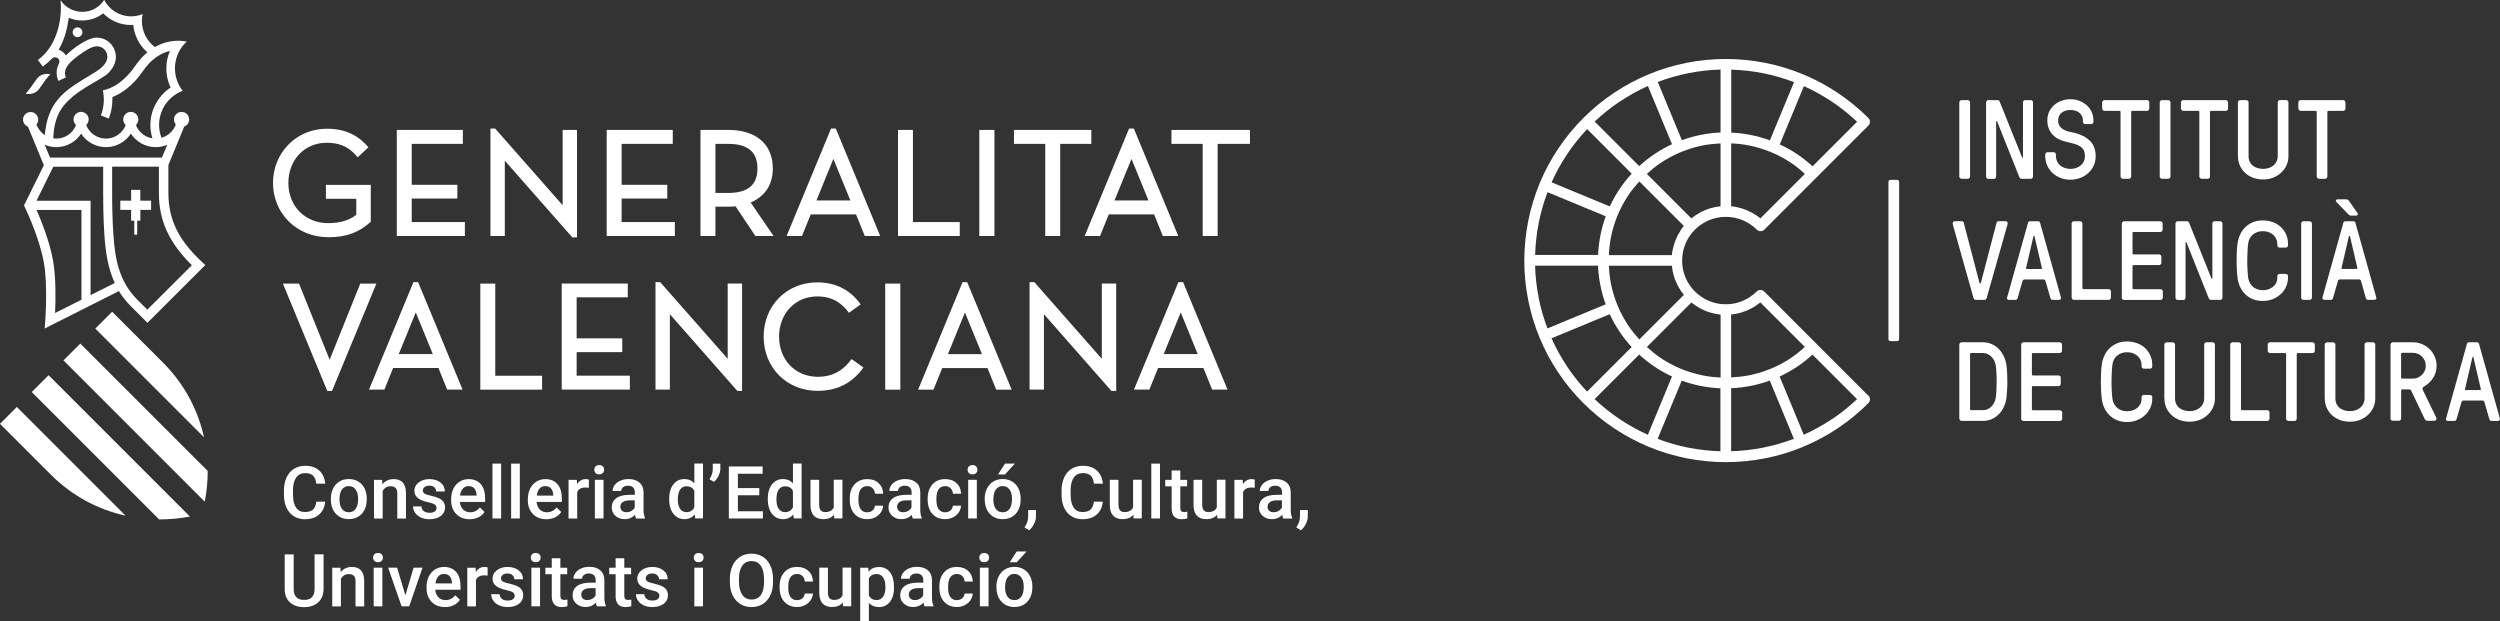 <?xml version="1.0" encoding="UTF-8"?>
<svg id="Capa_2" data-name="Capa 2" xmlns="http://www.w3.org/2000/svg" viewBox="0 0 395.05 98.16">
  <rect x="0" y="0" width="395.05" height="98.16" fill="#333333" stroke="none"/>
  <defs>
    <style>
      .cls-1 {
        fill: #FFFFFF;
      }
    </style>
  </defs>
  <g id="Capa_1-2" data-name="Capa 1">
    <path class="cls-1" d="m309.61,27.89v-11.71c0-.09.04-.17.11-.25.07-.07.15-.11.25-.11h.98c.09,0,.17.04.25.11.07.07.11.15.11.25v11.71c0,.09-.04.18-.11.25-.07.07-.16.11-.25.11h-.98c-.09,0-.17-.04-.25-.11s-.11-.15-.11-.25"/>
    <path class="cls-1" d="m313.84,27.89v-11.71c0-.09.04-.17.11-.25.07-.07.15-.11.24-.11h1.46c.09,0,.16.02.22.06.05.04.1.12.15.25l3.51,8.75s.05.05.09.04c.03,0,.05-.03.05-.08v-8.66c0-.09.03-.17.1-.25.07-.07.15-.11.25-.11h.89c.09,0,.17.04.24.11.07.07.11.15.11.25v11.71c0,.09-.03.18-.1.25-.07.07-.15.11-.25.11h-1.46c-.09,0-.16-.02-.21-.05-.05-.03-.1-.12-.16-.25l-3.5-8.78s-.05-.05-.09-.04c-.04,0-.06.04-.06.09v8.69c0,.09-.04.18-.1.25-.07.07-.15.11-.24.11h-.9c-.09,0-.17-.04-.24-.11-.07-.07-.11-.15-.11-.25"/>
    <path class="cls-1" d="m323.19,24.69v-.28c0-.09.04-.18.11-.25.07-.07.15-.11.24-.11h.99c.09,0,.17.04.24.11.07.07.11.15.11.25v.28c0,.28.06.55.17.8.11.25.27.46.48.64.21.18.45.32.73.41.28.1.58.15.91.15s.64-.05.92-.15c.28-.1.52-.24.73-.42s.37-.39.48-.64c.11-.24.16-.51.16-.79,0-.41-.07-.74-.21-.99-.14-.24-.34-.45-.6-.61-.26-.16-.57-.29-.94-.38-.37-.09-.78-.19-1.22-.31-.44-.09-.84-.23-1.2-.42-.36-.18-.67-.42-.93-.69s-.47-.61-.61-.98c-.15-.38-.23-.81-.23-1.29,0-.53.1-1,.31-1.42.21-.41.48-.76.83-1.05.34-.29.73-.5,1.16-.65.43-.15.88-.22,1.34-.22.52,0,1.01.09,1.45.26.45.18.83.42,1.16.72.33.3.58.65.77,1.06.18.4.27.83.27,1.3v.23c0,.09-.03.17-.1.25-.07.07-.15.11-.25.11h-.98c-.09,0-.17-.04-.24-.11-.07-.07-.1-.15-.1-.25v-.23c0-.29-.06-.55-.18-.75-.12-.21-.27-.38-.46-.51-.19-.14-.4-.23-.63-.29-.23-.06-.46-.09-.69-.09-.58,0-1.05.15-1.41.44-.36.29-.54.7-.54,1.21,0,.39.09.7.26.93.17.23.39.41.65.55.26.14.55.24.86.31.31.07.61.14.9.2,1,.25,1.79.67,2.38,1.26.59.59.88,1.39.88,2.41,0,.57-.11,1.08-.34,1.54-.22.46-.52.85-.89,1.17-.36.32-.79.57-1.27.74-.48.17-.98.26-1.49.26-.56,0-1.09-.1-1.58-.29-.49-.19-.91-.46-1.27-.8-.35-.34-.63-.73-.83-1.18-.2-.45-.3-.92-.3-1.43"/>
    <path class="cls-1" d="m332.18,17.16v-.98c0-.09.04-.18.11-.25s.15-.11.25-.11h6.73c.09,0,.17.04.25.11.07.07.11.15.11.25v.98c0,.09-.04.18-.1.25-.07.07-.15.11-.25.11h-2.33c-.11,0-.18.06-.18.17v10.2c0,.09-.04.17-.1.25-.07.07-.15.11-.24.11h-.98c-.09,0-.17-.04-.25-.11-.07-.07-.11-.15-.11-.25v-10.2c0-.11-.06-.17-.18-.17h-2.35c-.09,0-.17-.04-.25-.11s-.11-.15-.11-.25"/>
    <path class="cls-1" d="m341.28,27.89v-11.71c0-.09.04-.17.11-.25.07-.07.15-.11.25-.11h.98c.09,0,.17.04.25.11.07.07.11.15.11.25v11.71c0,.09-.04.18-.11.25-.07.07-.16.11-.25.11h-.98c-.09,0-.17-.04-.25-.11s-.11-.15-.11-.25"/>
    <path class="cls-1" d="m344.63,17.16v-.98c0-.09.04-.18.11-.25s.15-.11.25-.11h6.73c.09,0,.17.04.25.11.07.07.11.15.11.25v.98c0,.09-.04.18-.1.25-.07.07-.15.11-.25.11h-2.33c-.11,0-.18.06-.18.17v10.2c0,.09-.04.17-.1.25-.07.07-.15.11-.24.11h-.98c-.09,0-.17-.04-.25-.11-.07-.07-.11-.15-.11-.25v-10.2c0-.11-.06-.17-.18-.17h-2.35c-.09,0-.17-.04-.25-.11s-.11-.15-.11-.25"/>
    <path class="cls-1" d="m353.63,24.69v-8.51c0-.09.03-.17.1-.25.07-.07.15-.11.25-.11h.98c.09,0,.17.04.25.11.07.07.11.15.11.25v8.51c0,.35.07.66.2.91s.3.46.52.62c.22.16.47.28.74.35.28.08.56.12.84.12.33,0,.64-.05.92-.15.28-.1.53-.24.74-.42s.37-.39.48-.64c.11-.24.17-.51.17-.8v-8.51c0-.09.03-.17.1-.25.07-.07.16-.11.25-.11h.98c.09,0,.18.04.25.11.07.07.11.15.11.25v8.51c0,.53-.11,1.02-.32,1.47-.21.45-.51.84-.87,1.17s-.79.59-1.27.77-.99.27-1.53.27c-.57,0-1.1-.09-1.59-.27-.49-.18-.91-.44-1.27-.77-.35-.33-.63-.72-.83-1.17-.2-.45-.3-.94-.3-1.48"/>
    <path class="cls-1" d="m363.18,17.16v-.98c0-.09.04-.18.11-.25s.15-.11.25-.11h6.73c.09,0,.17.04.25.11.07.07.11.15.11.25v.98c0,.09-.04.18-.1.25-.07.07-.15.11-.25.11h-2.33c-.11,0-.18.06-.18.17v10.2c0,.09-.04.17-.1.25-.07.07-.15.11-.24.11h-.98c-.09,0-.17-.04-.25-.11-.07-.07-.11-.15-.11-.25v-10.2c0-.11-.06-.17-.18-.17h-2.35c-.09,0-.17-.04-.25-.11s-.11-.15-.11-.25"/>
    <path class="cls-1" d="m366.99,47.03l3.3-11.8c.03-.18.15-.27.34-.27h1.24c.19,0,.3.09.34.27l3.3,11.8c.02.08,0,.16-.05.24-.06.08-.16.11-.3.11h-.97c-.17,0-.28-.09-.34-.27l-.76-2.71c-.04-.17-.15-.25-.35-.25h-2.96c-.17,0-.28.08-.34.25l-.78,2.71c-.06.18-.17.27-.34.27h-.98c-.14,0-.24-.04-.3-.12-.06-.08-.07-.16-.05-.24m2.14-15.38c.03-.1.11-.14.23-.14h1.4c.13,0,.23.03.29.1.06.07.12.13.17.19l1.34,1.93c.05.06.05.13,0,.22-.05.09-.13.13-.24.13h-.71c-.17,0-.28-.02-.35-.06-.07-.04-.13-.09-.19-.16l-1.91-1.98c-.06-.06-.07-.13-.03-.23m.88,10.66c-.04.13.01.2.15.2h2.2c.13,0,.18-.07.14-.2l-1.15-4.95c-.02-.07-.05-.1-.07-.1h-.03s-.06.04-.08.1l-1.15,4.95Z"/>
    <path class="cls-1" d="m308.56,35.39s0-.06,0-.09c0-.06.03-.13.06-.2.06-.1.15-.15.29-.15h1.07c.18,0,.29.09.34.27l2.47,9.46c.01.07.05.1.1.1h.03s.08-.03.1-.1l2.47-9.46c.05-.18.16-.27.34-.27h1.08c.14,0,.24.05.29.14.03.06.05.13.05.19,0,.03,0,.06,0,.09l-3.32,11.74c-.06.18-.17.27-.34.27h-1.39c-.18,0-.29-.09-.34-.27l-3.3-11.72Z"/>
    <path class="cls-1" d="m317.16,47.03l3.3-11.8c.03-.18.15-.27.34-.27h1.24c.19,0,.3.09.34.27l3.3,11.8s0,.05,0,.07c0,.05-.02.11-.06.17-.06.08-.16.12-.3.12h-.97c-.17,0-.28-.09-.34-.27l-.78-2.71c-.04-.17-.15-.25-.34-.25h-2.95c-.17,0-.28.08-.34.25l-.78,2.71c-.06.18-.17.27-.34.27h-.98c-.14,0-.25-.04-.3-.12-.04-.06-.06-.11-.06-.17,0-.02,0-.05,0-.07m3.01-4.72s0,.06,0,.08c0,.08.05.12.16.12h2.2c.1,0,.16-.04.16-.12,0-.02,0-.05-.02-.08l-1.15-4.95c-.02-.07-.05-.1-.07-.1h-.03s-.06.04-.08.1l-1.15,4.95Z"/>
    <path class="cls-1" d="m327.36,47.03v-11.71c0-.09.04-.17.11-.25.07-.07.15-.11.25-.11h.98c.09,0,.17.04.25.11.07.07.11.15.11.25v10.2c0,.11.06.17.17.17h3.98c.09,0,.17.04.25.11s.11.15.11.25v.98c0,.09-.04.18-.11.25s-.15.11-.25.11h-5.48c-.09,0-.17-.04-.25-.11s-.11-.15-.11-.25"/>
    <path class="cls-1" d="m335.29,47.03v-11.71c0-.09.04-.17.11-.25.07-.07.15-.11.25-.11h5.73c.09,0,.17.04.25.11.07.07.11.15.11.25v.98c0,.09-.04.17-.11.25-.07.07-.15.11-.25.11h-4.23c-.12,0-.17.06-.17.17v3.19c0,.12.06.18.17.18h4.03c.09,0,.17.03.25.1s.11.15.11.25v.98c0,.09-.04.17-.11.25s-.15.11-.25.11h-4.03c-.12,0-.17.06-.17.18v3.46c0,.11.06.17.17.17h4.26c.09,0,.17.04.25.11s.11.15.11.25v.98c0,.09-.04.18-.11.25s-.15.11-.25.11h-5.77c-.09,0-.17-.04-.25-.11s-.11-.15-.11-.25"/>
    <path class="cls-1" d="m343.77,47.03v-11.71c0-.09.04-.17.11-.25.07-.07.15-.11.24-.11h1.46c.09,0,.16.02.22.06.05.04.1.12.15.25l3.51,8.75s.05.05.09.04c.03,0,.05-.03.05-.08v-8.66c0-.09.03-.17.1-.25.07-.07.15-.11.25-.11h.89c.09,0,.17.04.24.11.07.07.11.15.11.25v11.71c0,.09-.03.18-.1.25-.07.07-.15.11-.25.11h-1.46c-.09,0-.16-.02-.21-.05-.05-.03-.1-.12-.16-.25l-3.5-8.78s-.05-.05-.09-.04c-.04,0-.06.04-.06.09v8.69c0,.09-.04.18-.1.25-.07.07-.15.11-.24.11h-.9c-.09,0-.17-.04-.24-.11-.07-.07-.11-.15-.11-.25"/>
    <path class="cls-1" d="m353.47,42.6c-.03-.47-.04-.95-.04-1.44s.01-.97.03-1.43c.02-.46.06-.87.11-1.22.06-.48.19-.95.39-1.39.2-.45.47-.84.8-1.18.34-.34.74-.61,1.21-.81.47-.2,1-.3,1.58-.3.53,0,1.04.08,1.53.25.49.16.91.41,1.27.73.36.32.65.71.87,1.16.22.46.33.97.33,1.55v.25c0,.09-.03.18-.1.25-.07.07-.15.11-.25.11h-.98c-.09,0-.17-.03-.25-.11-.07-.07-.11-.15-.11-.25v-.25c0-.26-.05-.51-.16-.75-.11-.24-.26-.46-.46-.64-.2-.18-.45-.33-.73-.44-.28-.11-.6-.16-.96-.16-.58,0-1.09.17-1.52.51-.44.34-.7.84-.78,1.49-.05.36-.08.78-.1,1.24-.02.46-.04.93-.04,1.42s.01.96.04,1.42c.02.46.06.88.1,1.24.03.26.11.51.22.75.11.24.27.45.46.64s.43.33.7.45c.27.11.58.17.92.17.29,0,.58-.04.86-.13.28-.09.53-.21.74-.38.21-.16.39-.37.52-.62.13-.25.19-.54.19-.86v-.24c0-.09.03-.17.1-.24.07-.07.15-.11.25-.11h.98c.09,0,.17.03.25.1.07.07.11.15.11.25v.24c0,.5-.1.97-.29,1.41-.2.44-.47.84-.83,1.17-.35.34-.78.61-1.27.81-.49.2-1.03.3-1.61.3-.53,0-1.02-.08-1.48-.26-.46-.17-.86-.42-1.2-.74-.35-.32-.63-.71-.86-1.16-.23-.45-.37-.97-.44-1.54-.05-.35-.08-.76-.11-1.23"/>
    <path class="cls-1" d="m363.63,47.03v-11.71c0-.09.04-.17.11-.25.07-.07.15-.11.25-.11h.98c.09,0,.17.04.25.11.07.07.11.15.11.25v11.71c0,.09-.04.18-.11.25-.07.07-.16.11-.25.11h-.98c-.09,0-.17-.04-.25-.11s-.11-.15-.11-.25"/>
    <path class="cls-1" d="m309.61,66.16v-11.71c0-.09.04-.18.11-.25.07-.07.16-.11.25-.11h3.37c.51,0,.98.1,1.41.29.43.2.81.46,1.13.8.32.34.58.73.79,1.19.21.45.34.93.4,1.44.05.35.08.74.1,1.18.02.43.03.87.03,1.32s-.01.88-.04,1.3c-.03.42-.06.82-.09,1.17-.06.51-.19.99-.39,1.45-.2.46-.47.85-.79,1.19-.32.33-.7.6-1.13.8-.43.2-.9.29-1.41.29h-3.37c-.09,0-.17-.04-.25-.11-.07-.07-.11-.15-.11-.25m1.69-1.51c0,.12.06.17.17.17h1.86c.27,0,.53-.05.76-.16.24-.11.45-.26.62-.45.18-.19.32-.41.44-.65.11-.24.19-.5.22-.77.05-.35.08-.74.1-1.17.02-.43.03-.86.03-1.31s0-.88-.03-1.31c-.02-.43-.05-.82-.1-1.18-.03-.26-.11-.51-.22-.76-.11-.25-.26-.47-.44-.65-.18-.19-.39-.34-.62-.45-.24-.11-.49-.17-.76-.17h-1.86c-.11,0-.17.06-.17.17v8.7Z"/>
    <path class="cls-1" d="m319.39,66.16v-11.71c0-.09.04-.17.11-.25.07-.07.15-.11.25-.11h5.73c.09,0,.17.04.25.11.07.07.11.15.11.25v.98c0,.09-.04.17-.11.25-.07.07-.15.11-.25.11h-4.23c-.12,0-.17.06-.17.17v3.19c0,.12.06.18.17.18h4.03c.09,0,.17.03.25.1s.11.15.11.25v.98c0,.09-.04.17-.11.25s-.15.11-.25.11h-4.03c-.12,0-.17.06-.17.18v3.46c0,.11.06.17.17.17h4.26c.09,0,.17.04.25.11s.11.15.11.25v.98c0,.09-.04.18-.11.25s-.16.11-.25.11h-5.77c-.09,0-.17-.04-.25-.11s-.11-.15-.11-.25"/>
    <path class="cls-1" d="m332.02,61.73c-.03-.47-.04-.95-.04-1.44s.01-.97.03-1.43c.02-.46.06-.87.11-1.22.06-.48.19-.95.39-1.39.2-.45.47-.84.8-1.18.34-.34.74-.61,1.21-.81.47-.2,1-.3,1.58-.3.53,0,1.04.08,1.53.25.49.16.91.41,1.27.73.36.32.65.71.87,1.16.22.46.33.97.33,1.55v.25c0,.09-.03.18-.1.25-.07.07-.15.11-.25.11h-.98c-.09,0-.17-.03-.25-.11-.07-.07-.11-.15-.11-.25v-.25c0-.26-.05-.51-.16-.75-.11-.24-.26-.46-.46-.64-.2-.18-.45-.33-.73-.44-.28-.11-.6-.16-.96-.16-.58,0-1.09.17-1.52.51-.44.34-.7.84-.78,1.49-.05.36-.08.78-.1,1.24-.02.46-.04.93-.04,1.42s.01.96.04,1.42c.02.46.06.88.1,1.24.03.26.11.51.22.75.11.24.27.45.46.64s.43.33.7.45c.27.11.58.17.92.17.29,0,.58-.04.86-.13.28-.09.53-.21.74-.38.21-.16.39-.37.52-.62.13-.25.19-.54.19-.86v-.24c0-.09.03-.17.1-.24.07-.07.15-.11.25-.11h.98c.09,0,.17.03.25.1.07.07.11.15.11.25v.24c0,.5-.1.97-.29,1.41-.2.44-.47.84-.83,1.17-.35.34-.78.61-1.27.81-.49.2-1.03.3-1.61.3-.53,0-1.02-.08-1.48-.26-.46-.17-.86-.42-1.2-.74-.35-.32-.63-.71-.86-1.16-.23-.45-.37-.97-.44-1.54-.05-.35-.08-.76-.11-1.23"/>
    <path class="cls-1" d="m342.01,62.97v-8.51c0-.09.03-.17.1-.25.07-.07.15-.11.25-.11h.98c.09,0,.17.04.25.11.07.07.11.15.11.25v8.51c0,.35.07.66.2.91s.3.46.52.62c.22.16.47.28.74.35.28.08.56.12.84.12.33,0,.64-.05.92-.15.28-.1.53-.24.74-.42s.37-.39.48-.64c.11-.24.17-.51.17-.8v-8.51c0-.09.03-.17.1-.25.07-.07.16-.11.25-.11h.98c.09,0,.18.04.25.11.07.07.11.15.11.25v8.51c0,.53-.11,1.02-.32,1.47-.21.45-.51.84-.87,1.17s-.79.59-1.27.77-.99.27-1.53.27c-.57,0-1.1-.09-1.59-.27-.49-.18-.91-.44-1.27-.77-.35-.33-.63-.72-.83-1.17-.2-.45-.3-.94-.3-1.48"/>
    <path class="cls-1" d="m352.42,66.16v-11.71c0-.09.04-.17.11-.25.07-.07.15-.11.25-.11h.98c.09,0,.17.04.25.11.07.07.11.15.11.25v10.2c0,.11.06.17.17.17h3.98c.09,0,.17.04.25.11s.11.15.11.25v.98c0,.09-.04.18-.11.25s-.15.11-.25.11h-5.48c-.09,0-.17-.04-.25-.11s-.11-.15-.11-.25"/>
    <path class="cls-1" d="m358.34,55.43v-.98c0-.09.04-.18.11-.25s.15-.11.25-.11h6.73c.09,0,.17.04.25.11.07.07.11.15.11.25v.98c0,.09-.04.18-.1.25-.07.07-.15.11-.25.11h-2.33c-.11,0-.18.06-.18.17v10.2c0,.09-.04.17-.1.25-.07.07-.15.11-.24.11h-.98c-.09,0-.17-.04-.25-.11-.07-.07-.11-.15-.11-.25v-10.2c0-.11-.06-.17-.18-.17h-2.35c-.09,0-.17-.04-.25-.11s-.11-.15-.11-.25"/>
    <path class="cls-1" d="m367.35,62.97v-8.51c0-.09.03-.17.1-.25.07-.07.15-.11.25-.11h.98c.09,0,.17.04.25.11.07.07.11.15.11.25v8.51c0,.35.07.66.2.91s.3.46.52.62c.22.16.47.28.74.35.28.08.56.12.84.12.33,0,.64-.05.92-.15.28-.1.53-.24.74-.42s.37-.39.48-.64c.11-.24.17-.51.17-.8v-8.51c0-.09.03-.17.1-.25.07-.07.16-.11.25-.11h.98c.09,0,.18.04.25.11.07.07.11.15.11.25v8.51c0,.53-.11,1.02-.32,1.47-.21.45-.51.84-.87,1.17s-.79.59-1.27.77-.99.27-1.53.27c-.57,0-1.1-.09-1.59-.27-.49-.18-.91-.44-1.27-.77-.35-.33-.63-.72-.83-1.17-.2-.45-.3-.94-.3-1.48"/>
    <path class="cls-1" d="m377.75,66.16v-11.71c0-.09.04-.17.11-.25.07-.07.16-.11.25-.11h3.2c.51,0,.99.1,1.44.29.45.2.85.46,1.19.8.34.34.6.73.8,1.19.2.45.29.93.29,1.44,0,.68-.17,1.29-.52,1.86-.34.56-.79,1-1.33,1.32-.17.09-.28.19-.34.28-.06.1-.05.23.03.39l2.1,4.31c.06.13.06.25,0,.36-.05.11-.17.17-.34.17h-1c-.14,0-.25-.03-.32-.1-.07-.07-.13-.15-.19-.26l-2.1-4.4c-.02-.06-.06-.11-.12-.15-.05-.04-.13-.06-.22-.06h-1.08c-.11,0-.17.06-.17.17v4.43c0,.09-.04.17-.11.25-.07.07-.15.11-.25.11h-.98c-.09,0-.17-.04-.25-.11-.07-.07-.11-.15-.11-.25m1.69-6.47c0,.12.06.17.17.17h1.69c.28,0,.55-.05.79-.16.24-.11.46-.25.65-.44.19-.19.34-.4.44-.64.11-.24.16-.51.16-.8s-.05-.55-.16-.79c-.11-.24-.25-.46-.44-.65-.19-.19-.4-.33-.65-.44-.24-.11-.51-.16-.79-.16h-1.69c-.11,0-.17.06-.17.17v3.73Z"/>
    <path class="cls-1" d="m386.52,66.16l3.3-11.8c.03-.18.15-.27.34-.27h1.24c.19,0,.3.09.34.27l3.3,11.8s0,.05,0,.07c0,.05-.02.11-.06.17-.06.08-.16.12-.3.12h-.97c-.17,0-.28-.09-.34-.27l-.78-2.71c-.04-.17-.15-.25-.34-.25h-2.95c-.17,0-.28.08-.34.25l-.78,2.71c-.06.18-.17.27-.34.27h-.98c-.14,0-.25-.04-.3-.12-.04-.06-.06-.11-.06-.17,0-.02,0-.05,0-.07m3.01-4.72s0,.06,0,.08c0,.08.05.12.16.12h2.2c.1,0,.16-.04.16-.12,0-.02,0-.05-.02-.08l-1.15-4.95c-.02-.07-.05-.1-.07-.1h-.03s-.06.04-.08.1l-1.15,4.95Z"/>
    <path class="cls-1" d="m299.79,53.91h-1.07c-.17,0-.31-.14-.31-.32v-24.85c0-.18.14-.32.31-.32h1.07c.17,0,.31.14.31.32v24.85c0,.18-.14.32-.31.32"/>
    <path class="cls-1" d="m295.22,62.51l-8.22-8.22-8.22-8.23c-.08-.08-.17-.14-.28-.18-.2-.08-.44-.08-.64,0-.1.04-.19.1-.27.18-.32.32-.67.61-1.05.86-.37.25-.77.46-1.19.64h0c-.42.17-.86.31-1.29.39h0c-.44.09-.9.13-1.35.13s-.9-.04-1.35-.13h0c-.44-.09-.88-.22-1.29-.39h0c-.42-.17-.82-.39-1.19-.64-.38-.25-.73-.54-1.05-.86,0,0,0,0,0,0-.32-.32-.61-.67-.86-1.04-.25-.38-.47-.78-.64-1.19h0c-.17-.42-.3-.85-.39-1.3-.09-.44-.13-.9-.13-1.35s.05-.91.13-1.35c.09-.45.22-.88.39-1.3h0c.17-.41.39-.82.64-1.19.25-.38.54-.73.86-1.05.32-.32.67-.61,1.05-.86.37-.25.77-.46,1.19-.64h0c.41-.17.85-.3,1.3-.39h0c.44-.09.9-.13,1.35-.13s.9.05,1.35.13h0c.44.09.88.22,1.3.39h0c.42.17.82.39,1.19.64.38.25.73.54,1.05.86.08.08.17.14.27.18.1.04.21.06.32.06s.22-.02.32-.06c.1-.04.2-.1.28-.18l8.22-8.22,8.22-8.22c.16-.16.25-.37.25-.6s-.09-.44-.25-.6c-1.47-1.47-3.1-2.81-4.82-3.96-1.73-1.16-3.58-2.15-5.51-2.95h0c-1.93-.8-3.94-1.4-5.98-1.81-2.04-.4-4.13-.61-6.21-.61s-4.17.2-6.21.61c-2.04.4-4.05,1.01-5.98,1.81-1.92.8-3.78,1.79-5.51,2.95-1.72,1.15-3.35,2.49-4.82,3.96h0s0,0,0,0c-1.48,1.48-2.81,3.1-3.96,4.82-1.16,1.73-2.15,3.58-2.95,5.51,0,0,0,0,0,0-.79,1.92-1.4,3.93-1.81,5.98h0c-.4,2.05-.61,4.14-.61,6.22s.2,4.17.61,6.21h0c.41,2.05,1.01,4.06,1.81,5.98h0c.8,1.93,1.79,3.79,2.95,5.51,1.16,1.73,2.49,3.35,3.96,4.82,1.48,1.47,3.1,2.81,4.83,3.96,1.73,1.16,3.59,2.15,5.51,2.95,1.93.8,3.94,1.4,5.98,1.81,2.04.4,4.13.61,6.21.61s4.17-.21,6.21-.61c2.04-.4,4.05-1.01,5.98-1.81h0c1.92-.8,3.78-1.79,5.51-2.95,1.73-1.16,3.35-2.49,4.82-3.97.33-.33.33-.86,0-1.19m-10.2-48.89c1.54.69,3.04,1.52,4.44,2.46,1.4.94,2.73,2.01,3.97,3.17l-7.04,7.04c-.76-.7-1.59-1.35-2.45-1.93h0c-.87-.58-1.78-1.09-2.73-1.53l3.81-9.2Zm-11.48-2.6c.06,0,.12,0,.17,0,.75.03,1.49.08,2.23.16.11.01.23.03.34.04.77.09,1.54.21,2.3.36,1.66.33,3.29.81,4.88,1.41l-3.81,9.2c-1.01-.37-2.06-.66-3.01-.85h0c-1.03-.2-2.07-.33-3.1-.37v-9.94Zm0,11.65c.93.04,1.86.13,2.78.32h0c1.09.21,2.33.59,3.48,1.05,1.12.46,2.2,1.04,3.2,1.71.78.52,1.5,1.11,2.18,1.74l-7.03,7.03c-.22-.18-.44-.35-.68-.5-.46-.31-.96-.58-1.49-.8h0c-.52-.21-1.06-.38-1.61-.49h0c-.28-.06-.56-.1-.84-.12v-9.95Zm-7.49,23.95l-7.03,7.03c-.62-.68-1.22-1.41-1.74-2.18-.67-1.01-1.25-2.09-1.71-3.21,0,0,0,0,0,0-.46-1.12-.82-2.29-1.05-3.48h0c-.18-.92-.27-1.85-.31-2.78h9.95c.03.28.07.56.12.84.11.55.27,1.1.49,1.61.21.52.48,1.02.79,1.49h0c.16.23.32.46.5.68m-.5-10.23h0c-.31.47-.58.97-.79,1.49-.21.52-.38,1.06-.49,1.61-.05.28-.1.55-.12.84h-9.95c.04-.93.13-1.86.31-2.78h0c.23-1.19.59-2.36,1.05-3.48h0c.46-1.12,1.04-2.2,1.71-3.21.52-.78,1.12-1.5,1.74-2.18l7.03,7.03c-.18.22-.35.44-.5.68m6.3-3.78c-.28.03-.56.07-.83.12h0c-.55.11-1.1.27-1.61.49h0c-.52.22-1.02.48-1.49.8h0c-.23.16-.46.32-.68.5l-7.03-7.03c.69-.63,1.41-1.22,2.18-1.74,1.01-.67,2.08-1.25,3.2-1.71h0c1.12-.46,2.29-.82,3.48-1.05h0c.92-.18,1.85-.27,2.78-.32v9.95Zm-5.05-21.04c1.66-.33,3.36-.52,5.05-.57v9.95c-1.04.04-2.08.17-3.1.37-1.02.2-2.03.49-3.01.84l-3.81-9.2c1.58-.6,3.22-1.07,4.88-1.4m-10.88,4.5c1.41-.94,2.9-1.77,4.44-2.46l3.81,9.2c-.95.44-1.86.95-2.73,1.53-.87.58-1.69,1.23-2.45,1.93l-7.04-7.04c1.23-1.17,2.57-2.23,3.97-3.17m-8.33,8.33c.94-1.4,2-2.73,3.17-3.97l7.04,7.04c-.7.76-1.35,1.59-1.93,2.45-.58.87-1.09,1.78-1.53,2.73l-9.2-3.81c.69-1.55,1.52-3.04,2.46-4.44m-4.5,10.88c.33-1.66.8-3.3,1.4-4.88l9.2,3.81c-.36.98-.64,1.99-.84,3.01h0c-.2,1.02-.33,2.06-.37,3.1h-9.95c.05-1.69.24-3.38.57-5.05h0Zm0,11.78h0c-.33-1.66-.52-3.36-.57-5.05h9.95c.04,1.04.17,2.08.37,3.1h0c.2,1.02.48,2.03.84,3.01l-7.01,2.9-2.19.91c-.6-1.58-1.07-3.21-1.4-4.88m4.5,10.88c-.94-1.4-1.76-2.89-2.46-4.44l9.2-3.81c.44.95.95,1.86,1.53,2.73h0c.58.87,1.23,1.69,1.93,2.46l-7.04,7.04c-1.17-1.23-2.23-2.56-3.17-3.97m12.77,10.79c-1.54-.69-3.04-1.52-4.44-2.46-1.4-.94-2.73-2-3.97-3.17l7.04-7.04c.77.71,1.59,1.35,2.46,1.93h0c.87.58,1.78,1.1,2.73,1.53l-3.81,9.2Zm11.48,2.61c-1.69-.05-3.38-.24-5.05-.56-1.66-.33-3.3-.8-4.88-1.4l3.81-9.2c.98.36,1.99.64,3.01.84h0c1.02.2,2.06.33,3.1.37v9.95Zm0-11.66c-.93-.04-1.86-.13-2.77-.32h0c-1.19-.24-2.36-.59-3.48-1.05-1.12-.46-2.2-1.04-3.2-1.71h0c-.77-.52-1.49-1.11-2.18-1.74l7.03-7.03c.22.18.44.34.68.5h0c.46.31.96.58,1.49.8h0c.52.22,1.07.38,1.62.49h0c.28.05.55.1.83.12v9.95Zm1.68-9.95c.28-.03.56-.07.83-.12h0c.55-.11,1.09-.27,1.62-.49h0c.52-.22,1.02-.48,1.49-.8.23-.16.46-.33.68-.5l7.03,7.03c-.69.63-1.41,1.22-2.18,1.74-1.01.68-2.09,1.25-3.21,1.71-1.12.46-2.29.82-3.48,1.05h0c-.92.18-1.85.27-2.78.32v-9.95Zm5.05,21.04c-1.66.33-3.36.52-5.05.56v-9.95c1.04-.04,2.08-.17,3.1-.37h0c1.02-.2,2.03-.48,3.01-.84l3.81,9.2c-1.58.6-3.22,1.07-4.88,1.4m10.88-4.5c-1.41.94-2.9,1.77-4.44,2.46l-3.81-9.2c.94-.44,1.86-.95,2.73-1.53.87-.58,1.69-1.23,2.46-1.93l7.04,7.04c-1.23,1.16-2.56,2.23-3.97,3.17"/>
    <path class="cls-1" d="m183.89,55.95l2.69-6.58,2.68,6.58h-5.38Zm2.32-11.37l-7.02,16.98h2.43l1.38-3.41h7.16l1.38,3.41h2.43l-7.02-16.98h-.75Zm-22.77,0h-.75v16.98h2.27v-11.91l10.67,12.13h.75v-16.98h-2.27v11.9l-10.67-12.12Zm-59.12,0h-.74v16.98h2.27v-11.91l10.67,12.13h.74v-16.98h-2.27v11.9l-10.67-12.12Zm-5.12.22h-10.44v16.76h10.77v-2.2h-8.41v-3.72h7.21v-2.18h-7.21v-6.47h8.08v-2.2Zm-36.19,11.15l2.69-6.58,2.69,6.58h-5.38Zm2.32-11.37l-7.02,16.98h2.43l1.38-3.41h7.16l1.38,3.41h2.43l-7.02-16.98h-.74ZM5.02,61.95l20.13,20.13c1.62,0,3.25-.15,4.86-.46L7.68,59.29l-2.66,2.66Zm14.82,19.54L2.66,64.31l-2.66,2.66,8.05,8.05c3.35,3.35,7.45,5.51,11.79,6.47M5.72,12.59c-1.45,2.15-1.69,2.2-1.69,2.2,0,0,1.38.42,2.23-.84,1.46-2.15,1.71-2.2,1.71-2.2,0,0-1.38-.44-2.25.84m7.3-7.49c0-.43-.35-.77-.77-.77s-.77.34-.77.77.34.77.77.77.77-.34.77-.77m9.15,28.06h1.71v-1.45h-1.71v-1.71h-1.45v1.71h-1.71v1.45h1.71v1.71h.5v2.21h.46v-2.21h.5v-1.71Zm8.15,8.75l-7.04,7.02-1.61-1.61c-2.74-2.75-3.49-6.11-3.76-10.33-.13-1.95-.19-4.07-.19-6.49v-4.16h7.39v4.16c0,4.38,1.61,7.86,5.21,11.41m-3.89-19.04l-.84,2.03H7.9l-.84-2.03c.56.24,1.19.38,1.84.38,1.64,0,3.09-.85,3.92-2.13.84,1.28,2.28,2.13,3.93,2.13s3.09-.85,3.93-2.13c.84,1.28,2.28,2.13,3.92,2.13.65,0,1.27-.13,1.84-.38m-1.92-6.31c-.86,1.71-.96,3.6-.44,5.3-1.19-.18-2.17-1-2.6-2.1.23-.22.38-.53.38-.88,0-.66-.53-1.2-1.19-1.2s-1.2.53-1.2,1.2c0,.35.15.66.39.88-.48,1.25-1.69,2.14-3.12,2.14s-2.63-.89-3.12-2.14c.24-.22.39-.53.39-.88,0-.66-.53-1.2-1.2-1.2s-1.19.53-1.19,1.2c0,.35.15.66.39.88-.48,1.25-1.69,2.15-3.12,2.14-.16,0-.32-.02-.47-.04.01-.58.09-2.04.65-3.46,1.33-3.4,5.63-5.09,7.61-6.49.54-.39,1.65-1.49,1.63-2.94-.03-1.66-1.35-3.02-3.01-3.02-1.56,0-3.82,1.75-4.89,2.81-.3-.48-.64-.72-1.14-.91.98-1.7,1.33-3.28,1.6-5.04.65.28,1.36.43,2.11.43,1.25,0,2.4-.42,3.32-1.13,1.12,1.13,2.66,1.84,4.38,1.84.13,0,.26,0,.38-.01.16,1.73.99,3.26,2.23,4.33-.74.61-1.34,1.29-1.93,2.15-1.28,1.88-2.62,2.82-3.52,3.29-.81.42-1.41.53-1.59.56.1.48.16.94.16,1.44,0,.89-.17,1.75-.47,2.53l1.26.49c.36-.94.56-1.96.56-3.02,0-.12,0-.24,0-.37,1.24-.49,3.1-1.59,4.82-4.1,1.41-2.07,2.99-2.89,4.27-3.19-.29.68-.48,1.42-.54,2.2-.1,1.28.14,2.5.65,3.58-1,.66-1.84,1.58-2.42,2.73m-16.1,9.79h7.86v4.16c0,1.24.01,3.82.19,6.58.18,2.71.56,5.3,1.65,7.63l-3.83,1.92v-14.92H5.77l2.65-5.37Zm-2.68,6.82h7.11v14.2l-4.17,2.09c.11-2.3.14-5.69-.32-8.29-.54-3.01-1.83-6.22-2.61-8m17.56,17.81l9.11-9.1-.6-.56c-3.66-3.43-5.23-6.67-5.23-10.81v-4.44l2.5-6.07c.46-.17.78-.6.78-1.12,0-.66-.54-1.2-1.2-1.2s-1.2.53-1.2,1.2c0,.29.11.57.29.77-.36,1.03-1.21,1.83-2.27,2.12-.55-1.45-.51-3.12.24-4.62.68-1.35,1.81-2.31,3.12-2.8-.86-1.1-1.33-2.51-1.21-4.01.12-1.5.81-2.82,1.84-3.76-.65-.15-2.76-.46-5.03.86-1.24-.95-2.05-2.44-2.05-4.12,0-.38.04-.75.12-1.1-.56.23-1.18.36-1.83.36-1.85,0-3.46-1.06-4.25-2.6-.72,1.14-1.99,1.89-3.44,1.89S10.3,1.15,9.57.03c.3,3.37-.71,7.35-3.58,9.45l.78,1.04c.47-.35.94-.75,1.35-1.18.18-.19.36-.29.6-.29.36,0,.67.3.67.69,0,.17-.07.3-.13.43-.2.4-.31.85-.31,1.33s.1.89.29,1.28l1.18-.55c-.55-1.18.39-2.28,1.88-3.38,1.07-.79,2.19-1.54,3.01-1.54.92,0,1.66.75,1.66,1.66,0,1.03-1.02,1.85-1.8,2.35-2.94,1.85-5.9,3.2-7.27,6.46-.58,1.37-.76,2.78-.82,3.57-.76-.51-1.18-1.26-1.33-1.68.18-.21.29-.48.29-.77,0-.66-.54-1.2-1.2-1.2s-1.2.53-1.2,1.2c0,.51.33.95.78,1.12l2.51,6.09-3.14,6.35s2.37,4.75,3.13,8.98c.74,4.1.14,10.47.14,10.47l11.73-5.91c.5.83,1.12,1.61,1.86,2.36,1.97,1.97,2.64,2.64,2.64,2.64m2.48,6.31l-8.05-8.05-2.66,2.66,17.18,17.18c-.96-4.34-3.12-8.44-6.47-11.79m6.59,21.96c.31-1.61.47-3.23.46-4.85l-20.13-20.13-2.66,2.66,22.32,22.32Zm19.51-41.78c2.99,0,4.93-.83,6.72-2.45v-5.83h-7.09v2.2h4.8v2.53c-1.14.89-2.58,1.32-4.43,1.32-3.65,0-6.3-2.67-6.3-6.35s2.59-6.35,6.02-6.35c2.92,0,4.05,1.31,4.94,2.29l1.69-1.58c-1.5-1.75-3.46-2.93-6.58-2.93-4.76,0-8.5,3.76-8.5,8.57s3.75,8.57,8.73,8.57m.59,24.31l7.02-16.98h-2.55l-4.84,12.04-4.84-12.04h-2.55l7.02,16.98h.75Zm10.23-24.5h10.77v-2.2h-8.4v-3.72h7.21v-2.17h-7.21v-6.47h8.08v-2.2h-10.44v16.76Zm15.57,7.52h-2.36v16.76h9.76v-2.2h-7.4v-14.56Zm12.18-7.3h.74v-16.98h-2.27v11.9l-10.67-12.12h-.74v16.98h2.27v-11.9l10.67,12.12Zm5.43-.22h10.77v-2.2h-8.41v-3.72h7.21v-2.17h-7.21v-6.47h8.08v-2.2h-10.44v16.76Zm19.16-6.8h-1.98v-7.76h1.98c3.14,0,4.66,1.27,4.66,3.89s-1.52,3.87-4.66,3.87m7.21,6.8l-3.62-5.29c2.29-.99,3.5-2.84,3.5-5.38,0-3.81-2.62-6.09-7-6.09h-4.43v16.76h2.36v-4.63h2.07c.43,0,.78-.02,1.11-.06l3.14,4.69h2.87Zm6.9,7.33c-4.83,0-8.47,3.68-8.47,8.57s3.64,8.57,8.52,8.57c3.42,0,5.67-1.48,7.25-3.69l-1.88-1.33c-1.17,1.65-2.84,2.8-5.32,2.8-3.56,0-6.13-2.67-6.13-6.35s2.59-6.35,6.02-6.35c2.48,0,3.95,1.12,5.02,2.59l1.85-1.33c-1.42-2.01-3.61-3.48-6.85-3.48m5.24-12.94h-5.38l2.68-6.57,2.69,6.57Zm2.27,5.61h2.43l-7.02-16.98h-.75l-7.02,16.98h2.43l1.38-3.41h7.16l1.38,3.41Zm5.61,7.52h-2.39v16.76h2.39v-16.76Zm-.37-7.52h9.76v-2.2h-7.4v-14.56h-2.36v16.76Zm12.85,0h2.39v-16.76h-2.39v16.76Zm.41,18.67h-5.37l2.69-6.58,2.69,6.58Zm2.27,5.61h2.43l-7.02-16.98h-.74l-7.02,16.98h2.43l1.38-3.41h7.15l1.38,3.41Zm10.1-38.84h4.92v-2.2h-12.22v2.2h4.94v14.56h2.36v-14.56Zm13.95,8.95h-5.37l2.69-6.57,2.68,6.57Zm4.71,5.61l-7.02-16.98h-.75l-7.02,16.98h2.43l1.38-3.41h7.16l1.38,3.41h2.43Zm11.33-14.56v-2.2h-12.41v2.2h4.94v14.56h2.36v-14.56h5.1Z"/>
    <path class="cls-1" d="m51.39,79.26c-.08.88-.41,1.56-.97,2.05s-1.32.74-2.25.74c-.65,0-1.23-.15-1.73-.47-.5-.31-.88-.75-1.15-1.32-.27-.57-.41-1.24-.42-1.99v-.77c0-.78.14-1.46.41-2.05.27-.59.67-1.05,1.18-1.37.51-.32,1.11-.48,1.78-.48.91,0,1.64.25,2.19.74.55.49.88,1.19.97,2.09h-1.42c-.07-.59-.24-1.02-.52-1.28-.28-.26-.68-.39-1.22-.39-.62,0-1.1.23-1.43.68-.33.45-.5,1.12-.51,2v.73c0,.89.16,1.57.48,2.04s.78.7,1.4.7c.56,0,.98-.13,1.27-.38.28-.25.46-.67.54-1.26h1.42Z"/>
    <path class="cls-1" d="m52.28,78.82c0-.6.12-1.14.35-1.62.24-.48.57-.85,1-1.11.43-.26.92-.39,1.48-.39.82,0,1.49.26,2.01.79.51.53.79,1.24.83,2.11v.32c0,.6-.11,1.14-.34,1.62-.23.48-.56.84-.99,1.1s-.93.39-1.49.39c-.86,0-1.55-.29-2.07-.86-.52-.57-.78-1.34-.78-2.3v-.07Zm1.37.12c0,.63.13,1.12.39,1.48.26.36.62.53,1.08.53s.82-.18,1.08-.54c.26-.36.39-.89.39-1.59,0-.62-.13-1.11-.4-1.47-.26-.36-.63-.54-1.08-.54s-.8.18-1.07.53c-.26.36-.4.89-.4,1.6"/>
    <path class="cls-1" d="m60.39,75.82l.04.71c.45-.55,1.05-.82,1.78-.82,1.27,0,1.92.73,1.94,2.19v4.04h-1.37v-3.96c0-.39-.08-.67-.25-.86-.17-.19-.44-.28-.82-.28-.55,0-.96.25-1.24.75v4.35h-1.37v-6.11h1.29Z"/>
    <path class="cls-1" d="m68.98,80.27c0-.24-.1-.43-.3-.56-.2-.13-.54-.24-1-.34-.47-.1-.86-.22-1.17-.37-.68-.33-1.03-.81-1.03-1.44,0-.53.22-.97.67-1.32s1.01-.53,1.69-.53c.73,0,1.32.18,1.77.54.45.36.68.83.68,1.41h-1.37c0-.26-.1-.48-.29-.66-.2-.18-.46-.26-.78-.26-.3,0-.55.07-.74.21-.19.14-.29.33-.29.56,0,.21.09.38.27.49.18.12.53.23,1.07.35.54.12.96.26,1.27.42.31.16.54.36.68.59.15.23.22.51.22.84,0,.55-.23.99-.68,1.34-.45.34-1.05.51-1.79.51-.5,0-.95-.09-1.34-.27-.39-.18-.7-.43-.92-.74-.22-.32-.33-.66-.33-1.02h1.33c.02.33.14.57.37.75.23.17.53.26.9.26s.64-.07.83-.21c.19-.14.28-.32.28-.54"/>
    <path class="cls-1" d="m74.21,82.05c-.87,0-1.57-.27-2.11-.82s-.81-1.28-.81-2.19v-.17c0-.61.12-1.16.35-1.64.24-.48.57-.85.99-1.12.43-.27.9-.4,1.42-.4.83,0,1.47.27,1.93.8.45.53.68,1.28.68,2.25v.55h-3.99c.04.5.21.9.51,1.2.29.29.67.44,1.11.44.63,0,1.14-.26,1.54-.76l.74.71c-.25.37-.57.65-.98.85-.41.2-.87.3-1.38.3m-.16-5.24c-.38,0-.68.13-.91.4-.23.26-.38.63-.44,1.1h2.61v-.1c-.03-.46-.15-.81-.37-1.04-.21-.24-.51-.35-.89-.35"/>
    <rect class="cls-1" x="77.82" y="73.26" width="1.37" height="8.67"/>
    <rect class="cls-1" x="80.77" y="73.26" width="1.37" height="8.67"/>
    <path class="cls-1" d="m86.33,82.05c-.87,0-1.57-.27-2.11-.82s-.81-1.28-.81-2.19v-.17c0-.61.12-1.16.35-1.64.24-.48.57-.85.99-1.12.43-.27.9-.4,1.42-.4.83,0,1.47.27,1.93.8.45.53.68,1.28.68,2.25v.55h-3.99c.04.5.21.9.51,1.2.29.29.67.44,1.11.44.63,0,1.14-.26,1.54-.76l.74.71c-.25.37-.57.65-.98.85-.41.2-.87.3-1.38.3m-.16-5.24c-.38,0-.68.13-.91.4-.23.26-.38.63-.44,1.1h2.61v-.1c-.03-.46-.15-.81-.37-1.04-.21-.24-.51-.35-.89-.35"/>
    <path class="cls-1" d="m93.04,77.08c-.18-.03-.37-.04-.56-.04-.63,0-1.05.24-1.27.72v4.18h-1.37v-6.11h1.31l.04.68c.33-.53.79-.8,1.38-.8.2,0,.36.03.48.08v1.29Z"/>
    <path class="cls-1" d="m93.91,74.23c0-.21.07-.39.2-.53.13-.14.33-.21.57-.21s.44.07.58.21c.14.14.2.31.2.53s-.07.38-.2.52c-.13.14-.33.21-.58.21s-.44-.07-.57-.21c-.13-.14-.2-.31-.2-.52m1.46,7.7h-1.37v-6.11h1.37v6.11Z"/>
    <path class="cls-1" d="m100.51,81.93c-.06-.12-.11-.31-.16-.57-.44.45-.97.68-1.6.68s-1.11-.18-1.5-.53-.58-.78-.58-1.3c0-.65.24-1.15.73-1.5.48-.35,1.18-.52,2.08-.52h.84v-.4c0-.32-.09-.57-.27-.76-.18-.19-.45-.28-.81-.28-.31,0-.57.08-.77.23s-.3.35-.3.6h-1.37c0-.33.11-.65.33-.94.22-.29.52-.52.91-.69.38-.16.81-.25,1.28-.25.71,0,1.29.18,1.71.54.43.36.64.86.66,1.52v2.76c0,.55.08.99.23,1.32v.1h-1.4Zm-1.51-.99c.27,0,.52-.06.76-.2.24-.13.42-.31.54-.53v-1.15h-.74c-.51,0-.89.09-1.15.27-.26.18-.38.43-.38.75,0,.26.09.47.26.63.17.16.41.23.7.23"/>
    <path class="cls-1" d="m105.74,78.83c0-.94.22-1.7.65-2.27.44-.57,1.02-.86,1.76-.86.65,0,1.17.23,1.57.68v-3.13h1.37v8.67h-1.24l-.07-.63c-.41.5-.96.75-1.64.75s-1.29-.29-1.74-.86c-.44-.58-.66-1.36-.66-2.35m1.37.12c0,.62.12,1.11.36,1.46.24.35.58.52,1.02.52.56,0,.97-.25,1.23-.75v-2.61c-.25-.49-.66-.73-1.22-.73-.45,0-.79.18-1.03.53-.24.35-.36.88-.36,1.59"/>
    <path class="cls-1" d="m112.81,76.15l-.7-.43c.34-.49.51-1.01.52-1.56v-.89h1.2v.78c0,.39-.1.78-.3,1.17-.2.39-.44.71-.73.94"/>
    <polygon class="cls-1" points="119.98 78.26 116.6 78.26 116.6 80.79 120.55 80.79 120.55 81.93 115.17 81.93 115.17 73.71 120.51 73.71 120.51 74.86 116.6 74.86 116.6 77.13 119.98 77.13 119.98 78.26"/>
    <path class="cls-1" d="m121.32,78.83c0-.94.22-1.7.65-2.27.44-.57,1.02-.86,1.76-.86.65,0,1.17.23,1.57.68v-3.13h1.37v8.67h-1.24l-.07-.63c-.41.5-.96.75-1.64.75s-1.3-.29-1.74-.86c-.44-.58-.66-1.36-.66-2.35m1.37.12c0,.62.12,1.11.36,1.46.24.35.58.52,1.02.52.56,0,.97-.25,1.23-.75v-2.61c-.25-.49-.66-.73-1.22-.73-.45,0-.79.18-1.03.53-.24.35-.36.88-.36,1.59"/>
    <path class="cls-1" d="m131.81,81.33c-.4.48-.98.71-1.72.71-.66,0-1.16-.19-1.51-.58s-.51-.95-.51-1.68v-3.96h1.37v3.94c0,.78.32,1.16.96,1.16s1.12-.24,1.35-.72v-4.39h1.37v6.11h-1.29l-.03-.6Z"/>
    <path class="cls-1" d="m137.04,80.95c.34,0,.63-.1.85-.3.23-.2.35-.45.36-.74h1.3c-.02.38-.14.73-.36,1.06-.22.33-.52.59-.9.78-.38.19-.79.29-1.23.29-.85,0-1.53-.28-2.03-.83-.5-.55-.75-1.32-.75-2.29v-.14c0-.93.25-1.68.75-2.23.5-.56,1.17-.84,2.03-.84.73,0,1.32.21,1.78.64s.7.98.72,1.67h-1.3c-.01-.35-.14-.64-.36-.86-.22-.23-.51-.34-.85-.34-.45,0-.79.16-1.03.48-.24.32-.36.81-.37,1.47v.22c0,.66.12,1.16.36,1.48.24.33.58.49,1.04.49"/>
    <path class="cls-1" d="m144.24,81.93c-.06-.12-.11-.31-.16-.57-.44.45-.97.68-1.6.68s-1.11-.18-1.5-.53-.58-.78-.58-1.3c0-.65.24-1.15.73-1.5.48-.35,1.18-.52,2.08-.52h.84v-.4c0-.32-.09-.57-.27-.76-.18-.19-.45-.28-.81-.28-.31,0-.57.08-.77.23-.2.16-.3.35-.3.6h-1.37c0-.33.11-.65.33-.94.22-.29.52-.52.91-.69.38-.16.81-.25,1.28-.25.71,0,1.29.18,1.71.54.43.36.64.86.66,1.52v2.76c0,.55.08.99.23,1.32v.1h-1.4Zm-1.51-.99c.27,0,.53-.06.76-.2.24-.13.42-.31.54-.53v-1.15h-.74c-.51,0-.89.09-1.15.27-.26.18-.38.43-.38.75,0,.26.09.47.26.63.17.16.41.23.7.23"/>
    <path class="cls-1" d="m149.36,80.95c.34,0,.63-.1.85-.3.22-.2.35-.45.36-.74h1.29c-.02.38-.13.73-.36,1.06-.22.33-.52.59-.9.78-.38.19-.79.29-1.23.29-.86,0-1.53-.28-2.03-.83-.5-.55-.75-1.32-.75-2.29v-.14c0-.93.25-1.68.75-2.23.5-.56,1.17-.84,2.03-.84.73,0,1.32.21,1.78.64.46.42.7.98.72,1.67h-1.29c-.02-.35-.14-.64-.36-.86-.22-.23-.51-.34-.85-.34-.44,0-.79.16-1.03.48-.24.32-.36.81-.37,1.47v.22c0,.66.12,1.16.36,1.48.24.33.58.49,1.04.49"/>
    <path class="cls-1" d="m152.9,74.23c0-.21.07-.39.2-.53.13-.14.33-.21.57-.21s.44.07.58.21c.14.14.2.31.2.53s-.07.38-.2.52c-.14.14-.33.21-.58.21s-.44-.07-.57-.21c-.13-.14-.2-.31-.2-.52m1.46,7.7h-1.37v-6.11h1.37v6.11Z"/>
    <path class="cls-1" d="m155.6,78.82c0-.6.12-1.14.36-1.62.24-.48.57-.85,1-1.11.43-.26.92-.39,1.48-.39.82,0,1.49.27,2.01.8.51.53.79,1.24.83,2.11v.32c0,.6-.11,1.14-.34,1.62-.23.47-.56.84-.99,1.1-.43.26-.93.39-1.49.39-.86,0-1.55-.29-2.07-.86-.52-.57-.78-1.34-.78-2.3v-.07Zm1.37.12c0,.63.13,1.12.39,1.48.26.36.62.53,1.09.53s.82-.18,1.08-.54c.26-.36.39-.89.39-1.59,0-.62-.13-1.11-.4-1.47-.27-.36-.63-.54-1.08-.54s-.8.18-1.07.53c-.26.35-.4.89-.4,1.6m1.84-5.68h1.56l-1.56,1.71h-1.1s1.1-1.71,1.1-1.71Z"/>
    <path class="cls-1" d="m162.63,83.79l-.74-.44c.22-.34.37-.64.45-.9.08-.25.12-.51.13-.78v-1.07h1.24v.99c0,.4-.11.8-.31,1.2-.2.4-.45.73-.76.99"/>
    <path class="cls-1" d="m174.27,79.26c-.08.88-.41,1.56-.97,2.05s-1.32.74-2.25.74c-.65,0-1.23-.15-1.73-.47-.5-.31-.88-.75-1.15-1.32-.27-.57-.41-1.24-.42-1.99v-.77c0-.78.14-1.46.41-2.05.27-.59.67-1.05,1.18-1.37.51-.32,1.11-.48,1.78-.48.91,0,1.64.25,2.19.74.55.49.88,1.19.97,2.09h-1.42c-.07-.59-.24-1.02-.52-1.28-.28-.26-.68-.39-1.22-.39-.62,0-1.1.23-1.43.68s-.5,1.12-.51,2v.73c0,.89.16,1.57.48,2.04.32.47.78.7,1.4.7.56,0,.98-.13,1.26-.38.28-.25.46-.67.54-1.26h1.42Z"/>
    <path class="cls-1" d="m179.11,81.33c-.4.48-.98.71-1.72.71-.66,0-1.16-.19-1.51-.58s-.51-.95-.51-1.68v-3.96h1.37v3.94c0,.78.32,1.16.96,1.16s1.12-.24,1.35-.72v-4.39h1.37v6.11h-1.29l-.03-.6Z"/>
    <rect class="cls-1" x="181.93" y="73.26" width="1.37" height="8.67"/>
    <path class="cls-1" d="m186.51,74.34v1.49h1.08v1.02h-1.08v3.41c0,.23.05.4.14.51.09.1.26.15.49.15.16,0,.32-.02.48-.06v1.06c-.31.09-.61.13-.9.13-1.05,0-1.58-.58-1.58-1.74v-3.46h-1.01v-1.02h1.01v-1.49h1.37Z"/>
    <path class="cls-1" d="m192.34,81.33c-.4.48-.98.71-1.72.71-.66,0-1.16-.19-1.51-.58s-.51-.95-.51-1.68v-3.96h1.37v3.94c0,.78.32,1.16.96,1.16s1.12-.24,1.35-.72v-4.39h1.37v6.11h-1.29l-.03-.6Z"/>
    <path class="cls-1" d="m198.26,77.08c-.18-.03-.37-.04-.56-.04-.63,0-1.05.24-1.27.72v4.18h-1.37v-6.11h1.31l.04.68c.33-.53.79-.8,1.38-.8.19,0,.36.03.48.08v1.29Z"/>
    <path class="cls-1" d="m202.78,81.93c-.06-.12-.11-.31-.16-.57-.44.45-.97.68-1.6.68s-1.11-.18-1.5-.53-.58-.78-.58-1.3c0-.65.24-1.15.73-1.5.48-.35,1.18-.52,2.08-.52h.84v-.4c0-.32-.09-.57-.27-.76-.18-.19-.45-.28-.81-.28-.31,0-.57.08-.77.23-.2.16-.3.35-.3.6h-1.37c0-.33.11-.65.33-.94.22-.29.52-.52.91-.69.38-.16.81-.25,1.28-.25.71,0,1.29.18,1.71.54.43.36.64.86.66,1.52v2.76c0,.55.08.99.23,1.32v.1h-1.4Zm-1.51-.99c.27,0,.53-.06.76-.2.24-.13.42-.31.54-.53v-1.15h-.74c-.51,0-.89.09-1.15.27-.26.18-.38.43-.38.75,0,.26.09.47.26.63.17.16.41.23.7.23"/>
    <path class="cls-1" d="m205.58,83.79l-.74-.44c.22-.34.37-.64.45-.9.08-.25.12-.51.13-.78v-1.07h1.24v.99c0,.4-.11.8-.31,1.2-.2.4-.45.73-.76.99"/>
    <path class="cls-1" d="m51.13,87.59v5.5c0,.87-.28,1.57-.84,2.08-.56.51-1.3.77-2.23.77s-1.69-.25-2.24-.75c-.55-.5-.83-1.2-.83-2.09v-5.49h1.42v5.5c0,.55.14.97.42,1.26.28.29.69.43,1.23.43,1.1,0,1.65-.58,1.65-1.74v-5.46h1.42Z"/>
    <path class="cls-1" d="m53.79,89.7l.04.71c.45-.55,1.05-.82,1.78-.82,1.27,0,1.92.73,1.94,2.19v4.04h-1.37v-3.96c0-.39-.08-.67-.25-.86-.17-.19-.44-.28-.82-.28-.55,0-.96.25-1.24.75v4.35h-1.37v-6.11h1.29Z"/>
    <path class="cls-1" d="m58.96,88.11c0-.21.07-.39.2-.52.13-.14.32-.21.57-.21s.44.07.58.21c.14.14.2.31.2.52s-.07.38-.2.52c-.14.14-.33.21-.58.21s-.44-.07-.57-.21c-.13-.14-.2-.31-.2-.52m1.46,7.7h-1.37v-6.11h1.37v6.11Z"/>
    <polygon class="cls-1" points="64.06 94.07 65.36 89.7 66.77 89.7 64.66 95.81 63.46 95.81 61.33 89.7 62.75 89.7 64.06 94.07"/>
    <path class="cls-1" d="m70.32,95.93c-.87,0-1.57-.27-2.11-.82s-.81-1.28-.81-2.19v-.17c0-.61.12-1.16.35-1.64.24-.48.57-.85.99-1.12.43-.27.9-.4,1.42-.4.83,0,1.47.27,1.93.8.45.53.68,1.28.68,2.25v.55h-3.99c.04.5.21.9.51,1.2.29.29.67.44,1.11.44.63,0,1.14-.26,1.54-.76l.74.71c-.25.37-.57.65-.98.85-.41.2-.87.3-1.38.3m-.16-5.24c-.38,0-.68.13-.91.4-.23.26-.38.63-.44,1.1h2.61v-.1c-.03-.46-.15-.81-.37-1.04-.21-.24-.51-.35-.89-.35"/>
    <path class="cls-1" d="m77.04,90.96c-.18-.03-.37-.04-.56-.04-.63,0-1.05.24-1.27.72v4.18h-1.37v-6.11h1.31l.04.68c.33-.53.79-.8,1.38-.8.2,0,.36.03.48.08v1.29Z"/>
    <path class="cls-1" d="m81.33,94.15c0-.24-.1-.43-.3-.56-.2-.13-.54-.24-1-.34-.47-.1-.86-.22-1.17-.37-.68-.33-1.03-.81-1.03-1.44,0-.53.22-.97.67-1.32s1.01-.53,1.69-.53c.73,0,1.32.18,1.77.54.45.36.68.83.68,1.41h-1.37c0-.26-.1-.48-.29-.66-.2-.17-.46-.26-.78-.26-.3,0-.55.07-.74.21-.19.14-.29.33-.29.56,0,.21.09.38.27.49.18.12.53.23,1.07.35.54.12.96.26,1.27.42.31.16.54.36.68.59.15.23.22.51.22.84,0,.55-.23.99-.68,1.34-.45.34-1.05.51-1.79.51-.5,0-.95-.09-1.34-.27-.39-.18-.7-.43-.92-.75-.22-.32-.33-.66-.33-1.02h1.33c.02.32.14.57.37.75.23.18.53.26.9.26s.64-.07.83-.21c.19-.14.28-.32.28-.54"/>
    <path class="cls-1" d="m83.88,88.11c0-.21.07-.39.2-.52.13-.14.32-.21.57-.21s.44.07.58.21c.14.14.2.31.2.52s-.07.38-.2.52c-.14.14-.33.21-.58.21s-.44-.07-.57-.21c-.13-.14-.2-.31-.2-.52m1.46,7.7h-1.37v-6.11h1.37v6.11Z"/>
    <path class="cls-1" d="m88.55,88.22v1.49h1.08v1.02h-1.08v3.41c0,.23.05.4.14.51.09.1.26.15.5.15.16,0,.32-.02.48-.06v1.06c-.31.09-.61.13-.9.13-1.05,0-1.58-.58-1.58-1.74v-3.46h-1.01v-1.02h1.01v-1.49h1.37Z"/>
    <path class="cls-1" d="m94.32,95.81c-.06-.12-.11-.31-.16-.57-.44.45-.97.68-1.6.68s-1.11-.18-1.5-.53c-.39-.35-.58-.78-.58-1.3,0-.65.24-1.15.73-1.5.48-.35,1.18-.52,2.08-.52h.84v-.4c0-.32-.09-.57-.27-.76-.18-.19-.45-.29-.81-.29-.31,0-.57.08-.77.23-.2.16-.3.35-.3.6h-1.37c0-.34.11-.65.33-.94.22-.29.52-.52.91-.69.38-.17.81-.25,1.28-.25.71,0,1.29.18,1.71.54.43.36.64.87.66,1.52v2.76c0,.55.08.99.23,1.32v.1h-1.4Zm-1.51-.99c.27,0,.53-.06.77-.2.24-.13.42-.31.54-.53v-1.15h-.74c-.51,0-.89.09-1.15.27-.26.18-.38.43-.38.75,0,.26.09.47.26.63.17.16.41.23.7.23"/>
    <path class="cls-1" d="m98.65,88.22v1.49h1.08v1.02h-1.08v3.41c0,.23.05.4.14.51.09.1.26.15.49.15.16,0,.32-.02.48-.06v1.06c-.31.09-.61.13-.9.13-1.05,0-1.58-.58-1.58-1.74v-3.46h-1.01v-1.02h1.01v-1.49h1.37Z"/>
    <path class="cls-1" d="m104.2,94.15c0-.24-.1-.43-.3-.56-.2-.13-.54-.24-1-.34-.47-.1-.86-.22-1.17-.37-.68-.33-1.03-.81-1.03-1.44,0-.53.22-.97.67-1.32s1.01-.53,1.69-.53c.73,0,1.32.18,1.77.54.45.36.68.83.68,1.41h-1.37c0-.26-.1-.48-.29-.66-.2-.17-.45-.26-.78-.26-.3,0-.55.07-.74.21-.19.14-.29.33-.29.56,0,.21.09.38.27.49.18.12.53.23,1.07.35.54.12.96.26,1.27.42.31.16.54.36.68.59.15.23.22.51.22.84,0,.55-.23.99-.68,1.34-.46.34-1.05.51-1.79.51-.5,0-.95-.09-1.34-.27s-.7-.43-.92-.75c-.22-.32-.33-.66-.33-1.02h1.33c.02.32.14.57.37.75.23.18.53.26.9.26s.64-.07.82-.21c.19-.14.28-.32.28-.54"/>
    <path class="cls-1" d="m109.63,88.11c0-.21.07-.39.2-.52s.32-.21.57-.21.44.07.58.21c.14.14.2.31.2.52s-.07.38-.2.52c-.13.14-.33.21-.58.21s-.44-.07-.57-.21c-.13-.14-.2-.31-.2-.52m1.46,7.7h-1.37v-6.11h1.37v6.11Z"/>
    <path class="cls-1" d="m122.16,91.92c0,.81-.14,1.51-.42,2.12s-.68,1.07-1.2,1.4c-.52.33-1.11.49-1.79.49s-1.26-.16-1.78-.49c-.52-.33-.92-.79-1.21-1.39-.28-.6-.43-1.3-.43-2.08v-.46c0-.8.14-1.51.43-2.12.28-.61.68-1.08,1.2-1.41.52-.33,1.11-.49,1.78-.49s1.26.16,1.78.48c.52.32.92.79,1.2,1.39.28.6.43,1.31.43,2.11v.46Zm-1.43-.43c0-.91-.17-1.61-.52-2.1-.34-.49-.83-.73-1.46-.73s-1.1.24-1.45.72c-.35.49-.53,1.17-.53,2.05v.47c0,.9.18,1.6.53,2.1.35.49.84.74,1.47.74s1.12-.24,1.46-.72c.34-.48.51-1.19.51-2.11v-.43Z"/>
    <path class="cls-1" d="m125.96,94.83c.34,0,.63-.1.85-.3.23-.2.35-.45.36-.74h1.29c-.02.38-.13.73-.36,1.06-.22.33-.52.59-.9.78-.38.19-.79.29-1.23.29-.85,0-1.53-.28-2.03-.83-.5-.55-.75-1.32-.75-2.29v-.14c0-.93.25-1.67.75-2.23.5-.56,1.17-.84,2.03-.84.73,0,1.32.21,1.78.64.46.42.7.98.72,1.67h-1.29c-.02-.35-.14-.64-.36-.86s-.51-.34-.86-.34c-.44,0-.79.16-1.03.48-.24.32-.36.81-.37,1.47v.22c0,.66.12,1.16.36,1.48.24.33.58.49,1.04.49"/>
    <path class="cls-1" d="m133.2,95.21c-.4.48-.98.71-1.72.71-.66,0-1.16-.19-1.51-.58s-.51-.95-.51-1.68v-3.96h1.37v3.94c0,.78.32,1.16.96,1.16s1.12-.24,1.35-.72v-4.39h1.37v6.11h-1.29l-.03-.6Z"/>
    <path class="cls-1" d="m141.28,92.82c0,.95-.21,1.7-.64,2.26-.43.56-1,.85-1.73.85-.67,0-1.21-.22-1.61-.66v2.9h-1.37v-8.46h1.27l.05.62c.4-.49.95-.73,1.64-.73.75,0,1.33.28,1.75.83.42.55.63,1.33.63,2.31v.08Zm-1.37-.12c0-.61-.12-1.09-.36-1.45-.24-.36-.59-.54-1.04-.54-.56,0-.96.23-1.21.69v2.71c.25.47.66.71,1.22.71.44,0,.78-.18,1.03-.53.25-.35.37-.89.37-1.6"/>
    <path class="cls-1" d="m146.09,95.81c-.06-.12-.11-.31-.16-.57-.44.45-.97.68-1.6.68s-1.11-.18-1.5-.53c-.39-.35-.58-.78-.58-1.3,0-.65.24-1.15.73-1.5.48-.35,1.18-.52,2.08-.52h.84v-.4c0-.32-.09-.57-.27-.76-.18-.19-.45-.29-.81-.29-.31,0-.57.08-.77.23-.2.16-.3.35-.3.6h-1.37c0-.34.11-.65.33-.94.22-.29.52-.52.91-.69.38-.17.81-.25,1.28-.25.71,0,1.29.18,1.71.54.43.36.64.87.66,1.52v2.76c0,.55.08.99.23,1.32v.1h-1.4Zm-1.51-.99c.27,0,.53-.06.76-.2.24-.13.42-.31.54-.53v-1.15h-.74c-.51,0-.89.09-1.15.27-.26.18-.38.43-.38.75,0,.26.09.47.26.63.17.16.41.23.7.23"/>
    <path class="cls-1" d="m151.21,94.83c.34,0,.63-.1.85-.3.22-.2.35-.45.36-.74h1.29c-.02.38-.13.73-.36,1.06-.22.33-.52.59-.9.78-.38.19-.79.29-1.23.29-.86,0-1.53-.28-2.03-.83-.5-.55-.75-1.32-.75-2.29v-.14c0-.93.25-1.67.75-2.23.5-.56,1.17-.84,2.03-.84.73,0,1.32.21,1.78.64.46.42.7.98.72,1.67h-1.29c-.02-.35-.14-.64-.36-.86s-.51-.34-.85-.34c-.44,0-.79.16-1.03.48-.24.32-.36.81-.37,1.47v.22c0,.66.12,1.16.36,1.48.24.33.58.49,1.04.49"/>
    <path class="cls-1" d="m154.75,88.11c0-.21.07-.39.2-.52.13-.14.32-.21.57-.21s.44.07.58.21.2.31.2.52-.07.38-.2.52c-.14.14-.33.21-.58.21s-.44-.07-.57-.21c-.13-.14-.2-.31-.2-.52m1.46,7.7h-1.37v-6.11h1.37v6.11Z"/>
    <path class="cls-1" d="m157.45,92.7c0-.6.12-1.14.36-1.62.24-.48.57-.85,1-1.11.43-.26.92-.39,1.48-.39.82,0,1.49.27,2.01.8.51.53.79,1.24.83,2.11v.32c0,.6-.11,1.14-.34,1.62-.23.47-.56.84-.99,1.1-.43.26-.93.39-1.49.39-.86,0-1.55-.29-2.07-.86-.52-.57-.78-1.34-.78-2.3v-.07Zm1.37.12c0,.63.13,1.12.39,1.48.26.36.62.53,1.09.53s.82-.18,1.08-.54c.26-.36.39-.89.39-1.59,0-.62-.13-1.11-.4-1.47-.27-.36-.63-.54-1.08-.54s-.8.18-1.07.53c-.26.35-.4.89-.4,1.6m1.84-5.68h1.56l-1.56,1.71h-1.1s1.1-1.71,1.1-1.71Z"/>
  </g>
</svg>